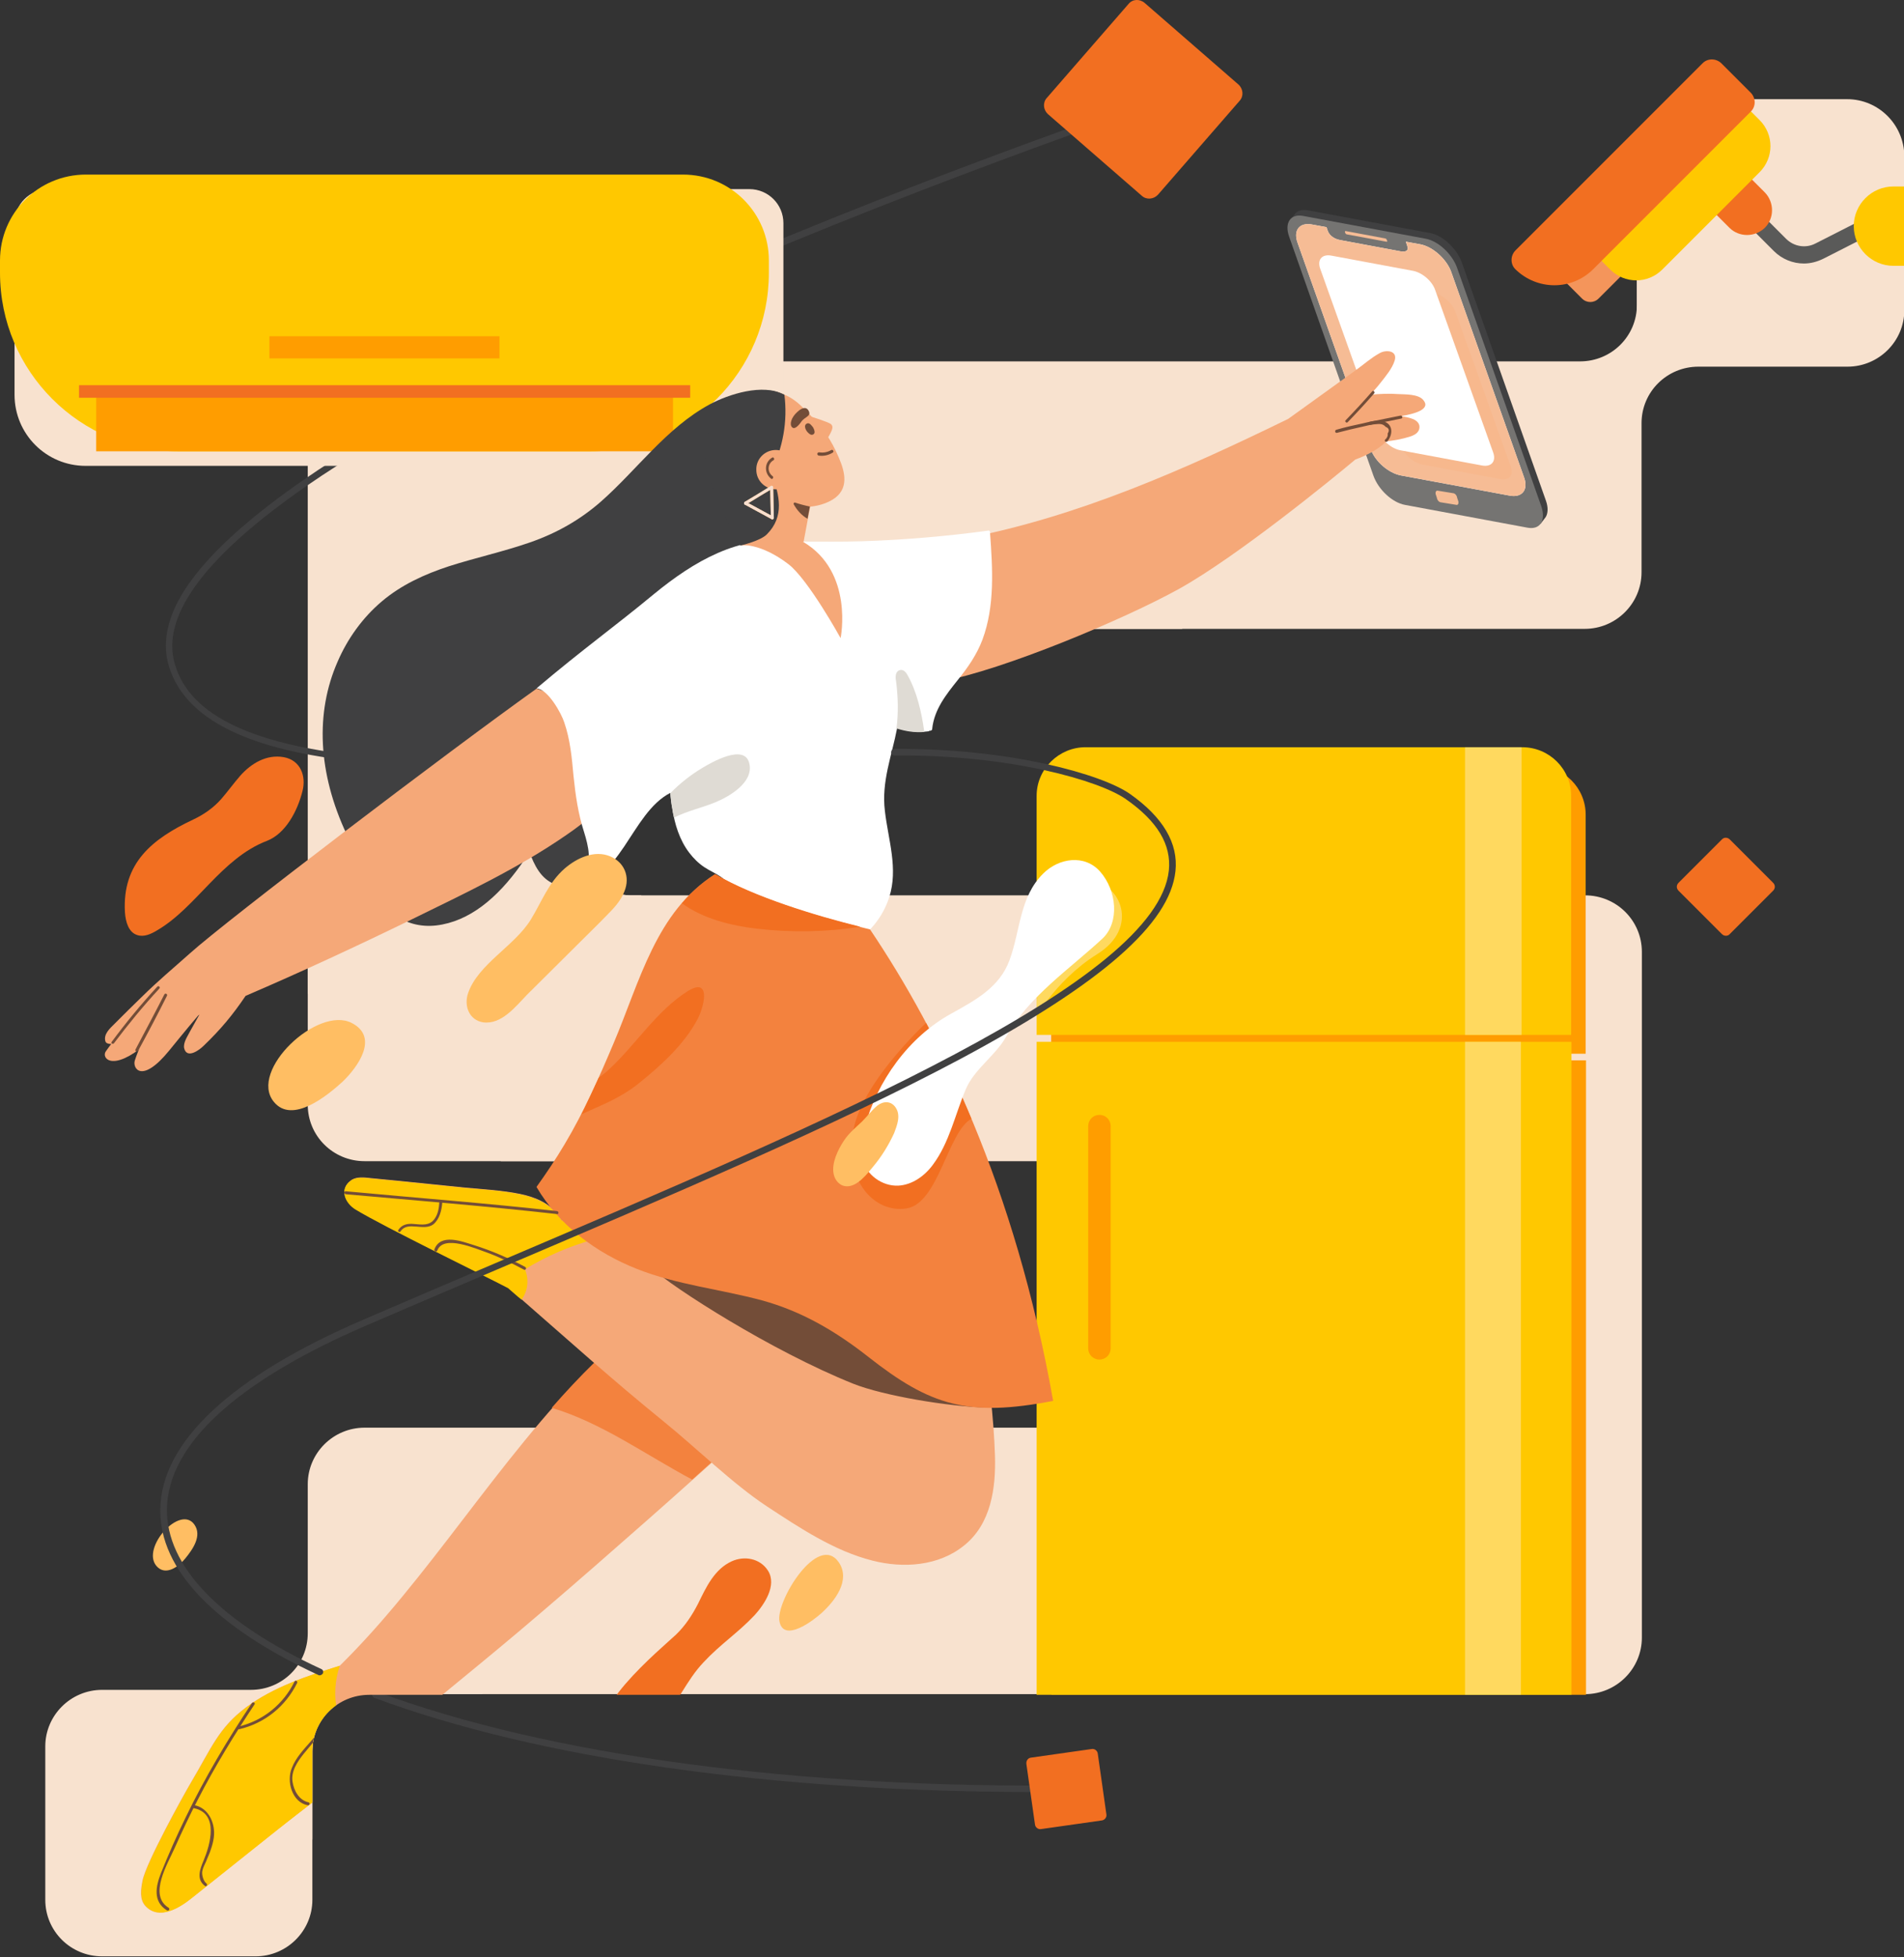 <?xml version="1.0" encoding="utf-8"?>
<!-- Generator: Adobe Illustrator 25.2.1, SVG Export Plug-In . SVG Version: 6.00 Build 0)  -->
<svg version="1.1" id="Layer_1" xmlns="http://www.w3.org/2000/svg" xmlns:xlink="http://www.w3.org/1999/xlink" x="0px" y="0px"
	 width="576px" height="592px" viewBox="0 0 576 592" style="enable-background:new 0 0 576 592;" xml:space="preserve">
<rect x="0" y="0" width="576" height="592" fill="#333333" stroke="none"/>
<style type="text/css">
	.st0{clip-path:url(#SVGID_2_);}
	.st1{fill:#F8E2CF;}
	.st2{fill:#404041;}
	.st3{fill:#F4955B;}
	.st4{fill:#5A5A59;}
	.st5{fill:#F26F21;}
	.st6{fill:#FFC800;}
	.st7{fill:#FFFFFF;}
	.st8{fill:#757472;}
	.st9{fill:#F6BC95;}
	.st10{opacity:0.15;}
	.st11{fill:#FFA060;}
	.st12{fill:#FF9D00;}
	.st13{clip-path:url(#SVGID_4_);}
	.st14{clip-path:url(#SVGID_6_);}
	.st15{fill:#FFD95F;}
	.st16{clip-path:url(#SVGID_8_);}
	.st17{fill:#F5A878;}
	.st18{fill:#734D38;}
	.st19{fill:#F3823E;}
	.st20{clip-path:url(#SVGID_10_);}
	.st21{fill:#DFDBD4;}
	.st22{fill:#FFBE63;}
	.st23{fill:#F8DFCF;}
</style>
<g>
	<g>
		<defs>
			<path id="SVGID_1_" d="M558.8,30h-46.4c-9.5,0-17.2,7.7-17.2,17.1v45.1c0,9.5-7.7,17.1-17.2,17.1H173.8h-63.5
				c-9.5,0-17.2,7.7-17.2,17.1V190v80.6v63.5c0,9.5,7.7,17.1,17.2,17.1h63.5h224.9c9.5,0,17.2,7.7,17.2,17.1v46.4
				c0,9.5-7.7,17.1-17.2,17.1H110.3c-9.5,0-17.2,7.7-17.2,17.1v45.1c0,9.5-7.7,17.1-17.2,17.1H30.9c-9.5,0-17.2,7.7-17.2,17.1v46.4
				c0,9.5,7.7,17.1,17.2,17.1h46.4c9.5,0,17.2-7.7,17.2-17.1v-45.1c0-9.5,7.7-17.1,17.2-17.1h304.3h63.5c9.5,0,17.2-7.7,17.2-17.1
				V432v-80.6v-63.5c0-9.5-7.7-17.1-17.2-17.1h-63.5H191c-9.5,0-17.2-7.7-17.2-17.1v-46.4c0-9.5,7.7-17.1,17.2-17.1h288.4
				c9.5,0,17.2-7.7,17.2-17.1v-45.1c0-9.5,7.7-17.1,17.2-17.1h45.1c9.5,0,17.2-7.7,17.2-17.1V47.2C576,37.7,568.3,30,558.8,30z"/>
		</defs>
		<use xlink:href="#SVGID_1_"  style="overflow:visible;fill:#F8E2CF;"/>
		<clipPath id="SVGID_2_">
			<use xlink:href="#SVGID_1_"  style="overflow:visible;"/>
		</clipPath>
		<g class="st0">
			<g>
				<path class="st1" d="M44.1,572.7c0,0-1.8,8.1,4.7,9.1c6.4,1,51.2-29.1,51.2-29.1l-5.2-27.4L82.1,532L44.1,572.7z"/>
			</g>
		</g>
		<g class="st0">
			<g>
				<path class="st1" d="M133.4,522.8l81.7-68.5c0,0,34.5,30.8,52.6,28.4c18.1-2.4,17.1-35.7,17.1-35.7l-62.6-27.6l-21.3,7.6
					l-94.2,89.5L133.4,522.8z"/>
			</g>
		</g>
		<g class="st0">
			<g>
				<path class="st1" d="M85.9,304.1l35.5-17.1c0,0,18.4,5.4,27.4-2c9.1-7.3,11.3-13.5,11.3-13.5s22.8,15.2,37.2-4.4
					c14.4-19.6-17.1-43.5-17.1-43.5l-19.1,9.1l-81,57.7L85.9,304.1z"/>
			</g>
		</g>
		<g class="st0">
			<g>
				<path class="st1" d="M406.9,141.7c0,0-32,40.1-58.9,54.5c-20.2,10.8-31.7-7.6-31.7-7.6l11.5-16.4l66.6-27.3L406.9,141.7z"/>
			</g>
		</g>
		<g class="st0">
			<g>
				<path class="st1" d="M197.6,286.7c0,0-16,21.7-26.3,40.6c-10.3,18.9-27.5,29.7-27.5,29.7l68.4,4.7L197.6,286.7z"/>
			</g>
		</g>
		<g class="st0">
			<g>
				<path class="st1" d="M567.4,62.9c-3.6,0-6.5,2.9-6.5,6.5v4.7l-11.6,6c-3,1.5-6.6,1-9-1.4l-5-5c1.6-2.9,1.2-6.5-1.3-9l-3.9-3.9
					l7.1-7.1c1.7-1.7,1.7-4.5,0-6.3l-7.4-7.4c1.5-1.5,1.5-4,0-5.5l-9-9c-1.5-1.5-4-1.5-5.6,0l-56.7,56.7c-1.5,1.5-1.5,4,0,5.6l0,0
					c4.3,4.3,10.3,5.7,15.7,4.4l4.5,4.5c1.4,1.4,3.6,1.4,5,0l6.2-6.2l2.1,2.1c1.7,1.7,4.6,1.7,6.3,0l21.1-21.1l3.9,3.9
					c2.2,2.2,5.3,2.7,8,1.7l5.2,5.2c2.5,2.5,5.8,3.8,9.1,3.8c2,0,4-0.5,5.9-1.4l9.3-4.8v0.4c0,3.6,2.9,6.5,6.5,6.5h8.6v-24H567.4z"
					/>
			</g>
		</g>
	</g>
	<g>
		<path class="st2" d="M313.6,542c-79.8,0-150.6-10-200.4-28.5c-0.5-0.2-0.8-0.8-0.6-1.3c0.2-0.5,0.8-0.8,1.3-0.6
			C165.9,531,241.1,541,325.6,540c0,0,0,0,0,0c0.5,0,1,0.4,1,1c0,0.5-0.4,1-1,1C321.6,542,317.6,542,313.6,542z"/>
	</g>
	<g>
		<path class="st2" d="M108.8,230.4c-16.7-1.7-29.4-4.8-38.8-9.3C59.3,216,52.8,208.9,50.7,200c-1.8-8,1.1-17,8.8-26.6
			c6.9-8.7,17.7-18.1,32.1-28.1c24.3-16.8,59.2-35.4,103.8-55.4c75.9-34,154.6-60.5,155.4-60.7l0.6,1.9
			c-0.8,0.3-79.4,26.7-155.2,60.7c-44.5,19.9-79.3,38.5-103.5,55.2c-29.9,20.7-43.4,38.4-40.1,52.7c3.7,15.8,22.1,25.3,56.4,28.9
			L108.8,230.4z"/>
	</g>
	<g>
		<g>
			<path class="st3" d="M498,43.1l-30.8,30.8c-1.4,1.4-1.4,3.6,0,5l11.4,11.4c1.4,1.4,3.6,1.4,5,0l30.8-30.8c1.4-1.4,1.4-3.6,0-5
				L503,43.1C501.6,41.7,499.4,41.7,498,43.1z"/>
		</g>
		<g>
			<g>
				<path class="st4" d="M545.7,79.7c-3.3,0-6.6-1.3-9.1-3.8l-7.3-7.3l3.7-3.7l7.3,7.3c2.4,2.4,6,3,9,1.4l16.9-8.6l2.4,4.6
					l-16.9,8.6C549.7,79.2,547.7,79.7,545.7,79.7z"/>
			</g>
		</g>
		<g>
			<path class="st5" d="M518.3,53.3L518.3,53.3c-2.9,2.9-2.9,7.7,0,10.7l4.9,4.9c2.9,2.9,7.7,2.9,10.7,0v0c2.9-2.9,2.9-7.7,0-10.7
				l-4.9-4.9C526.1,50.4,521.3,50.4,518.3,53.3z"/>
		</g>
		<g>
			<path class="st6" d="M511.6,31.4l-29.4,29.4c-4.4,4.4-4.4,11.4,0,15.8l4.9,4.9c4.4,4.4,11.4,4.4,15.8,0l29.4-29.4
				c4.4-4.4,4.4-11.4,0-15.8l-4.9-4.9C523.1,27,516,27,511.6,31.4z"/>
		</g>
		<g>
			<path class="st5" d="M529.7,33.7l-47.7,47.7c-6.5,6.5-17,6.5-23.6,0v0c-1.5-1.5-1.5-4,0-5.6l56.7-56.7c1.5-1.5,4-1.5,5.6,0l9,9
				C531.2,29.7,531.2,32.2,529.7,33.7z"/>
		</g>
		<g>
			<path class="st6" d="M576,80.4h-3.2c-6.6,0-12-5.4-12-12v0c0-6.6,5.4-12,12-12h3.2V80.4z"/>
		</g>
	</g>
	<g>
		<g>
			<path class="st7" d="M434.4,120.5c0,0,4.5,9.4,10.5,10.9c6,1.6,11.9-10.9,11.9-10.9s-4,1.5-6.9-3.7c-2.9-5.2-4.8-4.5-4.8-4.5
				L434.4,120.5z"/>
		</g>
		<g>
			<g>
				<g>
					<path class="st2" d="M432.7,70.5l-37.1-6.9c-1.7-0.3-2.9,0.1-3.7,0.9c-0.1,0.1-0.2,0.3-0.3,0.4l-1.4,1.8l0.8-0.3
						c-0.2,1,0,2.2,0.4,3.5l25.5,72.2c1.5,4.2,5.7,8.1,9.5,8.8l37.1,6.9c0.7,0.1,1.3,0.1,1.9,0l0.6,0.7l1.3-1.7
						c0.1-0.1,0.2-0.3,0.3-0.4c0.7-1.1,0.8-2.9,0.1-4.9l-25.5-72.2C440.7,75.2,436.5,71.2,432.7,70.5z"/>
				</g>
				<g>
					<path class="st8" d="M462.1,159.6l-37.1-6.9c-3.8-0.7-8-4.6-9.5-8.8L390,71.6c-1.5-4.2,0.4-7,4.2-6.3l37.1,6.9
						c3.8,0.7,8,4.6,9.5,8.8l25.5,72.2C467.7,157.5,465.9,160.3,462.1,159.6z"/>
				</g>
				<g>
					<path class="st9" d="M440.6,152.7l-4.9-0.8c-0.4-0.1-0.9-0.6-1-1.3l-0.4-1.2c-0.1-0.6,0.2-1.1,0.6-1l4.9,0.8
						c0.4,0.1,0.9,0.6,1,1.3l0.4,1.2C441.3,152.4,441,152.8,440.6,152.7z"/>
				</g>
				<g>
					<path class="st9" d="M419.4,73.1l-11.9-2.2c-0.3,0-0.5-0.3-0.6-0.6c-0.1-0.3,0-0.5,0.3-0.4l11.8,2.2c0.3,0,0.5,0.3,0.6,0.6
						C419.8,73,419.6,73.2,419.4,73.1z"/>
				</g>
				<g>
					<path class="st7" d="M429.7,73.9l-4.4-0.8l0.4,1.2c0.6,1.6-0.5,2-2.1,1.7l-18.2-3.4c-1.6-0.3-3.1-1.2-3.7-2.7l-0.4-1.2
						l-4.4-0.8c-3.7-0.7-5.7,1.7-4.4,5.4l22.2,62.6c1.3,3.7,5.4,7.2,9.1,7.9l32.9,6.1c3.7,0.7,5.7-1.7,4.4-5.4l-22.2-62.6
						C437.4,78.2,433.4,74.6,429.7,73.9z"/>
				</g>
			</g>
		</g>
		<g>
			<path class="st9" d="M429.7,73.9l-4.4-0.8l0.4,1.2c0.6,1.6-0.5,2-2.1,1.7l-18.2-3.4c-1.6-0.3-3.1-1.2-3.7-2.7l-0.4-1.2l-4.4-0.8
				c-3.7-0.7-5.7,1.7-4.4,5.4l22.2,62.6c1.3,3.7,5.4,7.2,9.1,7.9l32.9,6.1c3.7,0.7,5.7-1.7,4.4-5.4l-22.2-62.6
				C437.4,78.2,433.4,74.6,429.7,73.9z"/>
		</g>
		<g class="st10">
			<path class="st11" d="M433.8,88.6l-23.6-4.4c-2.7-0.5-4.1,1.2-3.1,3.9l16.7,46.7c0.9,2.6,3.8,5.2,6.5,5.7l23.6,4.4
				c2.7,0.5,4.1-1.2,3.1-3.9l-16.7-46.7C439.4,91.7,436.4,89.1,433.8,88.6z"/>
		</g>
		<g>
			<path class="st7" d="M427.4,81.9l-24.7-4.6c-2.8-0.5-4.3,1.3-3.3,4l17.5,49c1,2.8,4,5.4,6.8,5.9l24.7,4.6c2.8,0.5,4.3-1.3,3.3-4
				l-17.5-49C433.3,85,430.2,82.4,427.4,81.9z"/>
		</g>
	</g>
	<g>
		<path class="st1" d="M226.7,57.2H14.7C9,57.2,4.4,61.8,4.4,67.5v51.9c0,11.9,9.6,21.5,21.5,21.5h7.5H208h7.5
			c11.9,0,21.5-9.6,21.5-21.5V67.5C237,61.8,232.4,57.2,226.7,57.2z"/>
	</g>
	<g>
		<g>
			<path class="st6" d="M178.6,136.5H54c-29.8,0-54-24.2-54-54v-3.7c0-14.4,11.6-26,26-26h180.6c14.4,0,26,11.6,26,26v3.7
				C232.6,112.3,208.5,136.5,178.6,136.5z"/>
		</g>
		<g>
			<rect x="29.1" y="119.4" class="st12" width="174.5" height="17.1"/>
		</g>
		<g>
			<rect x="23.9" y="116.5" class="st5" width="184.9" height="3.8"/>
		</g>
		<g>
			<rect x="81.5" y="101.7" class="st12" width="69.6" height="6.7"/>
		</g>
	</g>
	<g>
		<path class="st5" d="M341.4,1.2l-24.7,28.4c-1.3,1.4-1.1,3.6,0.3,4.9l28.4,24.7c1.4,1.3,3.6,1.1,4.9-0.3L375,30.5
			c1.3-1.4,1.1-3.6-0.3-4.9L346.3,0.9C344.8-0.4,342.6-0.3,341.4,1.2z"/>
	</g>
	<g>
		<path class="st5" d="M310.5,533.5l2.6,18.3c0.1,0.9,1,1.6,1.9,1.4l18.3-2.6c0.9-0.1,1.6-1,1.4-1.9l-2.6-18.3
			c-0.1-0.9-1-1.6-1.9-1.4l-18.3,2.6C311,531.7,310.4,532.5,310.5,533.5z"/>
	</g>
	<g>
		<g>
			<path class="st5" d="M507.8,269.4l13.1,13.1c0.7,0.7,1.8,0.7,2.4,0l13.1-13.1c0.7-0.7,0.7-1.7,0-2.4l-13.1-13.1
				c-0.7-0.7-1.8-0.7-2.4,0L507.8,267C507.1,267.7,507.1,268.7,507.8,269.4z"/>
		</g>
		<g>
			<defs>
				<path id="SVGID_3_" d="M558.8,30h-46.4c-9.5,0-17.2,7.7-17.2,17.1v45.1c0,9.5-7.7,17.1-17.2,17.1H453V78H13.7v450.5v24.1v22.2
					c0,9.5,7.7,17.1,17.2,17.1h46.4c9.5,0,17.2-7.7,17.2-17.1v-45.1c0-9.5,7.7-17.1,17.2-17.1h304.3h63.5c9.5,0,17.2-7.7,17.2-17.1
					V432v-80.6v-63.5c0-9.5-7.7-17.1-17.2-17.1l18.6,1.4v-80.6l-18.6-1.4c9.5,0,17.2-7.7,17.2-17.1v-45.1c0-9.5,7.7-17.1,17.2-17.1
					h45.1c9.5,0,17.2-7.7,17.2-17.1V47.2C576,37.7,568.3,30,558.8,30z"/>
			</defs>
			<clipPath id="SVGID_4_">
				<use xlink:href="#SVGID_3_"  style="overflow:visible;"/>
			</clipPath>
			<g class="st13">
				<g>
					<path class="st12" d="M465,231.7h-0.2h-17.1H332.8c-8.1,0-14.8,6.6-14.8,14.7v45.7v20.7v5.9h129.6h17.1h15v-72.3
						C479.7,238.3,473.1,231.7,465,231.7z"/>
				</g>
				<g>
					<path class="st12" d="M447.6,320.7H318.1v204.3c0,8.1,6.6,14.7,14.8,14.7H465c8.1,0,14.8-6.6,14.8-14.7V320.7h-15.2H447.6z"/>
				</g>
			</g>
			<g class="st13">
				<g>
					<g>
						<defs>
							<path id="SVGID_5_" d="M475.3,313v-72.3c0-8.1-6.6-14.7-14.8-14.7H328.4c-8.1,0-14.8,6.6-14.8,14.7V313H475.3z"/>
						</defs>
						<use xlink:href="#SVGID_5_"  style="overflow:visible;fill:#FFC800;"/>
						<clipPath id="SVGID_6_">
							<use xlink:href="#SVGID_5_"  style="overflow:visible;"/>
						</clipPath>
						<g class="st14">
							<rect x="443.2" y="214.7" class="st15" width="17.1" height="124.9"/>
						</g>
						<g class="st14">
							<path class="st15" d="M311.7,310.3c0,0,7-13.5,20.2-21.7c13.1-8.2,6.8-21.4-1.8-22.3s-12.6,7.4-12.6,8.1
								c-0.1,0.6-9.2,28.4-9.2,28.4L311.7,310.3z"/>
						</g>
					</g>
					<g>
						<defs>
							<path id="SVGID_7_" d="M313.6,315.1v204.3c0,8.1,6.6,14.7,14.8,14.7h132.2c8.1,0,14.8-6.6,14.8-14.7V315.1H313.6z"/>
						</defs>
						<use xlink:href="#SVGID_7_"  style="overflow:visible;fill:#FFC800;"/>
						<clipPath id="SVGID_8_">
							<use xlink:href="#SVGID_7_"  style="overflow:visible;"/>
						</clipPath>
						<g class="st16">
							<rect x="443.2" y="299.2" class="st15" width="16.9" height="231.1"/>
						</g>
					</g>
				</g>
				<g>
					<path class="st12" d="M332.6,411.2L332.6,411.2c-1.9,0-3.4-1.5-3.4-3.4v-67.2c0-1.9,1.5-3.4,3.4-3.4l0,0c1.9,0,3.4,1.5,3.4,3.4
						v67.2C336,409.7,334.5,411.2,332.6,411.2z"/>
				</g>
			</g>
			<g class="st13">
				<g>
					<g>
						<path class="st2" d="M237.3,119.4c-6.5-3.6-17-0.1-22.6,2.9c-13.1,7.1-21.9,19.7-32.9,29.4c-6.4,5.6-13.5,9.6-21.6,12.4
							c-8.1,2.8-16.4,4.6-24.5,7.2c-7.3,2.4-14.3,5.6-20.2,10.6c-5.8,4.9-10.4,11.3-13.4,18.3c-6.7,15.3-6,33.5,2.8,52.2
							c0.3,0.1,0.7,0.3,1.1,0.5l-0.9,0.7c0,0,6.9,28.6,26.9,26.3c20-2.4,33.8-28.4,43.3-54.3c2.3-6.3,1.1-9.2-2-10
							c7.8-6,15.6-12.1,23.3-18.1c9.2-7.1,19.2-13.9,26.2-23.4c8-10.8,8.5-23.6,7.4-36.4C234.7,133.5,237.3,119.4,237.3,119.4z"/>
					</g>
					<g>
						<path class="st17" d="M430.5,120.9c-1.5-1.7-5.3-1.6-7.3-1.7c-2.9-0.2-5.8-0.1-8.7,0.2c1.1-1.2,2.2-2.4,3.2-3.7
							c1.5-1.9,3.5-4.3,4.2-6.6c1-3.1-2.6-3.4-4.5-2.3c-2.6,1.4-4.9,3.5-7.3,5.2c-2.6,1.9-5.3,3.8-7.9,5.7c-4.2,3-8.3,6-12.5,9
							c-31.4,15.3-63.5,29.6-98,36.2c-0.7,0.1-0.4,1.3,0.3,1.1c0.8-0.2,1.7-0.3,2.5-0.5c-0.6,14.5-4.2,28.6-10.6,41.6
							c-0.4,0.1-0.8,0.1-1.2,0.2c-0.7,0.1-0.4,1.3,0.3,1.1c0.2,0,0.4-0.1,0.7-0.1c0.2,0.3,0.7,0.4,0.9-0.1c0,0,0-0.1,0.1-0.1
							c18.7-3.4,55.4-18.8,72-28c17.6-9.8,46.4-33.3,53.3-39.1c3.5-1.3,6.9-3,9.4-5.5c2.4-0.3,4.8-0.7,7-1.4c1.3-0.4,2.8-1.1,3-2.6
							c0.2-1.3-0.7-2.2-1.8-2.7c-1.2-0.5-2.6-0.8-4-0.9C427.9,125.2,433.1,123.8,430.5,120.9z"/>
					</g>
					<g>
						<g>
							<path class="st2" d="M176.7,251.8c-1.7-5.6-2.6-11.2-3.2-17c-0.6-5.4-1.1-11-2.8-16.2c-0.9-2.7-2.5-8-6.2-7.8
								c-3.8,0.2-6.7,5.4-8,8.4c-1.6,3.7-2.1,7.9-1.5,11.9c0.5,3.1,2,5.8,2.9,8.7c1.1,3.6-0.2,6.5-0.4,10.1
								c-0.2,2.8,0.8,5.5,2.6,7.6c1.5,4.1,3.5,8.4,7.9,10c3.2,1.2,6.6,0.3,8.5-2.6C179.3,260.9,178,256,176.7,251.8z"/>
						</g>
					</g>
					<g>
						<path class="st17" d="M191,232.9c-3,3.7-6.3,7-9.7,10.2c-1.2-11.3-5.1-22.2-11.5-31.7c-0.3-0.5-1.6-1.4-1.7-1
							c-0.1,0-5.7-2.2-5.8-2.1c-27.2,19.4-93.8,70.1-104.8,80c-5.6,5-9.3,8-14.7,13.3c-2.7,2.6-5.4,5.3-8.1,8
							c-1.4,1.4-3.5,3.2-2.8,5.4c1.1,3.3,21.6-4.8,28.4-8.1c-0.3,0.5-2.6,4.7-2.9,5.2c-0.7,1.4-2,3.2-1.7,4.9
							c0.8,3.4,4.6,0.6,5.9-0.7c5.2-5,8.7-9.2,12.7-15.1c17-7.3,33.8-15.1,50.4-23.2c15.9-7.8,32.1-15.4,46.7-25.5
							c3.1-2.1,6-4.4,8.8-6.8c0,0.3,0.1,0.7,0.1,1c0,0.8,1.2,0.8,1.2,0c0-0.7-0.1-1.3-0.1-2c3.8-3.3,7.3-6.9,10.4-10.8
							C192.3,233.2,191.4,232.3,191,232.9z"/>
					</g>
					<g>
						<path class="st7" d="M299.5,161.1C299.5,161.1,299.5,161.1,299.5,161.1c0-0.1,0-0.1,0-0.2c0,0,0-0.1,0-0.1
							c-0.1-0.2-0.3-0.4-0.6-0.3c-12.6,1.7-25.4,2.8-38.1,3.2c-6.1,0.2-12.1,0.1-18.2,0.1c-1,0-3.3-0.1-3.5-0.2
							c-15.7-1.7-29.1,6.1-41.3,16.1c-11.7,9.7-21.3,16.5-35.5,28.5c3.5,0.2,7.6,7.7,8.4,10.3c1.8,5.2,2.3,10.7,2.8,16.2
							c0.6,5.8,1.4,11.4,3.2,17c1.3,4.2,2.5,9.1-0.1,13c-1,1.6-2.5,2.5-4.2,2.9c15.4,0,18.3-21.6,30.4-27.8c0.1,1.6,0.3,3.3,0.6,4.8
							c0.7,4.7,2.2,9.5,5.1,13.3c1.3,1.7,2.8,3.2,4.6,4.4c3,2,7.5,3.2,8,7.4c-0.2,0.2-0.2,0.6,0.2,0.8c6.6,3.6,13,7.6,19.2,11.9
							c5,3.5,10.1,5.6,16.3,4.4c0.5-0.1,0.5-0.6,0.3-0.9c5.6-3.2,9.9-8.3,11.9-14.5c2.8-8.7-0.3-17.4-1.3-26.1
							c-1.1-8.9,2.1-16.7,3.7-25.1c3.1,1,6.2,1.4,9.4,1c0.2,0,0.3-0.1,0.4-0.2c0.3,0.1,0.8-0.1,0.8-0.5c0.6-5.9,4.2-10.4,7.8-14.9
							c3-3.7,5.7-7.6,7.4-12.1C301,183.3,300.3,172,299.5,161.1z"/>
					</g>
					<g>
						<path class="st17" d="M46.4,301.4c0,0-9.8,10-14.4,16.6c-1.4,2,2,6.4,12.2-2.3c10.2-8.7,10.2-8.8,10.2-8.8L46.4,301.4z"/>
					</g>
					<g>
						<path class="st17" d="M50.1,300.8c0,0-6.8,12.3-9.3,19.9c-0.8,2.3,2,7.4,10.5-3.1c8.9-11,13.8-16.4,13.8-16.4L50.1,300.8z"/>
					</g>
					<g>
						<g>
							<path class="st18" d="M41.8,317.8c3-5.5,5.9-11,8.7-16.6c0.3-0.5-0.5-1-0.8-0.4c-2.8,5.5-5.8,11.1-8.7,16.6
								C40.7,317.9,41.5,318.3,41.8,317.8L41.8,317.8z"/>
						</g>
					</g>
					<g>
						<g>
							<path class="st18" d="M34.5,315.5c4.3-5.7,8.8-11.2,13.7-16.5c0.4-0.4-0.2-1-0.6-0.6c-4.9,5.3-9.5,10.9-13.8,16.7
								C33.4,315.5,34.2,316,34.5,315.5L34.5,315.5z"/>
						</g>
					</g>
					<g>
						<g>
							<path class="st18" d="M407.7,127.7c2.7-2.8,5.4-5.7,8-8.7c0.4-0.4-0.3-1.1-0.6-0.6c-2.6,3-5.2,5.8-8,8.7
								C406.7,127.4,407.3,128.1,407.7,127.7L407.7,127.7z"/>
						</g>
					</g>
					<g>
						<g>
							<path class="st18" d="M414.5,128.5c3.1-0.6,6.3-1.3,9.4-1.9c0.6-0.1,0.3-1-0.2-0.9c-3.1,0.6-6.3,1.3-9.4,1.9
								C413.7,127.8,413.9,128.6,414.5,128.5L414.5,128.5z"/>
						</g>
					</g>
					<g>
						<g>
							<path class="st18" d="M404.5,130.9c2.6-0.7,5.2-1.3,7.9-1.9c1.2-0.3,2.5-0.6,3.7-0.7c1.3-0.1,2.2-0.2,3.1,0.8
								c1,0.4,1.2,1.1,0.6,2c0.1,0.8-0.2,1.4-0.8,1.9c-0.3,0.5,0.4,0.9,0.8,0.4c1.9-2.5,1.4-5.7-2-6.1c-1.8-0.2-3.6,0.3-5.3,0.7
								c-2.8,0.6-5.6,1.2-8.3,2C403.7,130.2,403.9,131.1,404.5,130.9L404.5,130.9z"/>
						</g>
					</g>
					<g>
						<path class="st17" d="M252.2,407.1c-0.6,0.6-1.2,1.1-1.9,1.7c0.9-4.6,0.4-9.8-0.1-14.2c-1.4-11.9-2.8-23.9-4.2-35.8
							c-0.7-6.2-1.4-12.3-2.1-18.5c-0.4-3.4-0.7-7.4-3.2-10c-5.4-5.6-13.6,0.2-20-2c0.4-1.6,0.9-3.1,1.3-4.7c0.2-0.7-0.9-1-1.1-0.3
							l-1.3,4.6c-0.2-0.1-0.4-0.2-0.6-0.4c-0.6-0.4-1.2,0.6-0.6,1c0.3,0.2,0.6,0.3,0.9,0.5l-18.1,65.4
							c-32.6,22.9-54.4,58.1-79.5,88.5c-6,7.3-12.2,14.3-18.9,20.9c-9.9,3.1-20,6.4-28.4,12.6c-8.4,6.3-10.5,12.4-16.7,22.8
							c-2.3,3.9-13.6,24.3-14.6,29.6c-0.5,2.5-1,5.7,0.9,7.7c4.1,4.4,10.3,0.5,13.9-2.4c8.5-6.8,17.1-13.6,25.6-20.4
							c8.5-6.7,17.3-13.2,25.5-20.3c15.7-13.6,32-26.5,47.9-39.9c10.4-8.8,20.7-17.7,30.9-26.7c20.3-17.7,40.2-35.8,60-54
							c-1.1,2.1-2.9,3.9-5.5,5.2c-0.7,0.3-0.1,1.3,0.6,1c3.7-1.8,5.7-4.6,6.8-8c1.1-1,2.2-2,3.2-3
							C253.6,407.4,252.8,406.5,252.2,407.1z"/>
					</g>
					<g>
						<g>
							<path class="st19" d="M215.4,415.9c-3.1-2.9-6.4-5.7-9.8-8.4c-3.2-2.6-6.4-5.3-10.2-7.2c-0.5-0.2-1-0.5-1.5-0.7
								c-9.8,7.8-18.7,16.7-27,26.2c15.1,4.5,28.4,14.2,42.5,21.7c6-5.4,12.1-10.8,18.1-16.3C224.5,425.5,220.1,420.3,215.4,415.9z"
								/>
						</g>
					</g>
					<g>
						<path class="st17" d="M301,440.2c-0.4-11.9-1.9-23.8-3.6-35.5c-1.8-12.6-4.1-25.1-7-37.5c-6.4-26.8-14.1-51.5-27.1-75.8
							c-3.5-2-44.7-19.8-48.2-20.7c-14.3,32.4-14.3,70.4-0.7,103c3.4,8.1,7.6,15.8,12.6,22.9c-19.9-7.5-39-16.7-57.1-27.7
							c-0.3-0.5-0.7-1.1-1.1-1.6c-2.9-3.6-7.1-5.3-11.5-6.2c-5.4-1.1-11-1.4-16.5-1.9c-6.5-0.7-13.1-1.3-19.6-2
							c-3.1-0.3-6.2-0.6-9.2-0.9c-1.8-0.2-4.2-0.5-5.8,0.7c-3.6,2.6-1.7,6.8,1.4,8.7c8.7,5.3,39.4,20.2,46.2,23.8
							c19.7,17.2,30.7,27.2,47.3,40.7c9.5,7.7,20.7,18.7,30.9,25.4c9.9,6.5,20.4,13.5,31.9,16.4c9.3,2.4,20.1,1.7,27.8-4.6
							C299.8,460.9,301.3,450.1,301,440.2z"/>
					</g>
					<g>
						<path class="st18" d="M298,421.9c-11.1-13.4-32.5-24.2-46.6-34.7c-6.6-4.9-13.8-9.1-21.5-12.1c-8-3-16.4-4.5-24.8-5.7
							c-3.5-0.5-6.9-1-10.4-1.6c0.2,2.6-3.8,10,2.5,15.8c6.3,5.8,36,24.9,60.9,34.9c9.3,3.7,29,6.9,39.8,7.2
							C298.5,425.8,298.4,422.4,298,421.9z"/>
					</g>
					<g>
						<path class="st6" d="M179.9,374.8c-3.4-1.9-6.7-3.8-10.1-5.8c-0.4-0.5-0.7-1.1-1.1-1.6c-2.9-3.6-7.1-5.3-11.5-6.2
							c-5.4-1.1-11-1.4-16.5-1.9c-6.5-0.7-13.1-1.3-19.6-2c-3.1-0.3-6.2-0.6-9.2-0.9c-1.8-0.2-4.2-0.5-5.8,0.7
							c-3.6,2.6-1.7,6.8,1.4,8.7c8.7,5.3,39.4,20.2,46.2,23.8c1.4,1.2,2.7,2.4,4.1,3.5c1.9-2.7,2.3-6.1,1-9.2
							C165.3,379.9,172.5,376.8,179.9,374.8z"/>
					</g>
					<g>
						<defs>
							<path id="SVGID_9_" d="M262.7,410.4c-9.8-7.7-20.1-13.8-32.2-17.1c-12.6-3.4-25.7-4.7-37.8-9.5
								c-12.4-4.9-23.6-13.2-30.4-24.8c3-4.2,5.9-8.5,8.5-12.9c5.8-9.7,10.4-20.1,14.8-30.5c8-18.8,12.8-39.8,30.7-51.2
								c12.4,7.4,32.9,13.4,46.9,16.7c21.1,31.3,43.9,77.8,55.4,142.6C292.8,428.7,281.4,425.1,262.7,410.4z"/>
						</defs>
						<use xlink:href="#SVGID_9_"  style="overflow:visible;fill:#F3823E;"/>
						<clipPath id="SVGID_10_">
							<use xlink:href="#SVGID_9_"  style="overflow:visible;"/>
						</clipPath>
						<g class="st20">
							<path class="st5" d="M281.5,308.1c0,0-20.3,18.3-23.3,33.5c-3,15.3,6.2,25.4,16,23.9c9.8-1.5,12.5-23.4,19.8-27.2
								c7.3-3.9,8.6-6,8.5-7.1c-0.2-1.2-9.2-23.2-9.2-23.2L281.5,308.1z"/>
						</g>
					</g>
					<g>
						<g>
							<path class="st5" d="M216.4,264.4c-3.9,2.5-7.3,5.5-10.1,8.8c6.4,4.7,15,6.8,22.8,7.7c10.4,1.2,20.9,1,31.2-0.6
								C246.5,276.9,227.9,271.2,216.4,264.4z"/>
						</g>
					</g>
					<g>
						<g>
							<path class="st5" d="M212.3,299c-0.7-0.7-2-0.6-4.3,0.8c-9.3,5.9-15.5,15.9-23.4,23.3c-1,1-2.2,1.9-3.5,2.9
								c-1.7,3.7-3.4,7.4-5.2,11c5.9-2.7,11.7-4.8,17.3-9.3c6.7-5.4,13.7-11.7,17.8-19.4C212.4,305.7,213.9,300.5,212.3,299z"/>
						</g>
					</g>
					<g>
						<path class="st6" d="M102,517.6c-1-4.7-0.7-9.4,0.8-13.8c-9.9,3.1-20,6.4-28.3,12.6c-8.4,6.3-10.5,12.4-16.7,22.8
							c-2.3,3.9-13.6,24.3-14.6,29.6c-0.5,2.5-1,5.7,0.9,7.7c4.1,4.4,10.3,0.5,13.9-2.4c8.5-6.8,17.1-13.6,25.6-20.4
							c8.5-6.8,17.3-13.2,25.5-20.3c1.9-1.6,3.8-3.3,5.7-4.9C112.9,523.3,109.5,520.5,102,517.6z"/>
					</g>
					<g>
						<g>
							<path class="st18" d="M51,577c-6.2-3.8-0.2-13.4,1.9-18.2c2.2-4.9,4.5-9.8,7-14.6c5.1-9.9,10.9-19.4,17.1-28.7
								c0.3-0.5-0.4-0.9-0.8-0.4c-7.4,11.1-14.2,22.5-20,34.5c-2.7,5.5-5.2,11.2-7.5,16.9c-1.6,4.1-2.5,8.6,1.8,11.3
								C51.1,578.1,51.5,577.3,51,577L51,577z"/>
						</g>
					</g>
					<g>
						<g>
							<path class="st18" d="M104.6,361.2c21.3,1.9,42.6,3.6,63.9,6c0.6,0.1,0.6-0.8,0-0.9c-21.3-2.4-42.6-4-63.9-6
								C104,360.2,104,361.1,104.6,361.2L104.6,361.2z"/>
						</g>
					</g>
					<g>
						<g>
							<path class="st18" d="M132.3,378.2c1.9-4.9,11.7-0.5,15.2,0.7c3.8,1.4,7.4,3.2,11,5.1c0.5,0.3,0.9-0.5,0.4-0.8
								c-5-2.7-10.1-4.9-15.5-6.6c-3.6-1.1-10.1-3.7-12,1.3C131.3,378.5,132.1,378.8,132.3,378.2L132.3,378.2z"/>
						</g>
					</g>
					<g>
						<g>
							<path class="st18" d="M93.3,545.1c-2.8-0.6-4.4-3.5-4.8-6.2c-0.5-3.2,1.5-6.1,3.4-8.5c3.4-4.2,7.1-8.2,10.7-12.3
								c0.4-0.4-0.3-1.1-0.6-0.6c-2.7,3.1-5.4,6.1-8,9.2c-2.1,2.4-4.5,4.9-5.7,8c-1.7,4,0,10.4,4.8,11.3
								C93.7,546.1,93.9,545.2,93.3,545.1L93.3,545.1z"/>
						</g>
					</g>
					<g>
						<g>
							<path class="st18" d="M72.4,523c7.7-1.8,14-6.9,17.5-14c0.2-0.5-0.5-1-0.8-0.4c-3.4,6.9-9.5,11.8-16.9,13.6
								C71.6,522.3,71.8,523.1,72.4,523L72.4,523z"/>
						</g>
					</g>
					<g>
						<g>
							<path class="st18" d="M58.7,546.9c7.6,1.6,4.9,11,2.9,15.8c-1.1,2.6-2.3,5.7,0.4,7.7c0.5,0.3,0.9-0.4,0.4-0.8
								c-0.9-0.7-1.4-2.6-1.2-3.7c0.2-1,0.7-1.9,1.1-2.8c0.4-1,0.8-1.9,1.2-2.9c0.8-2.2,1.5-4.6,1.2-7c-0.4-3.4-2.4-6.5-5.8-7.2
								C58.4,545.9,58.1,546.8,58.7,546.9L58.7,546.9z"/>
						</g>
					</g>
					<g>
						<g>
							<path class="st18" d="M121.2,372.4c2.1-3.2,7,0.1,9.9-2.1c1.9-1.6,2.5-4.2,2.7-6.6c0-0.6-0.8-0.6-0.9,0
								c-0.1,1.7-0.4,3.5-1.4,4.9c-1.5,2.2-3.9,1.8-6.2,1.6c-1.9-0.2-3.7,0.1-4.8,1.8C120.2,372.4,120.9,372.9,121.2,372.4
								L121.2,372.4z"/>
						</g>
					</g>
					<g>
						<g>
							<path class="st21" d="M226.7,231c-1.3-6.3-11.5-0.4-14.3,1.3c-3.5,2.1-6.8,4.7-9.6,7.6c0.1,1.6,0.3,3.2,0.6,4.8
								c0.1,0.9,0.3,1.7,0.5,2.6c3.9-2,8.5-3,12.4-4.6C220.5,241,228,236.7,226.7,231z"/>
						</g>
					</g>
					<g>
						<g>
							<path class="st21" d="M279.6,221.2c-0.8-5.7-2.2-12-5.1-17.1c-0.5-0.9-1.4-1.9-2.6-1.3c-1.2,0.6-1,2.4-0.8,3.4
								c0.6,4.8,0.7,9.5,0.1,14.1c2.7,0.9,5.5,1.3,8.3,1.1C279.6,221.4,279.6,221.3,279.6,221.2z"/>
						</g>
					</g>
					<g>
						<polygon class="st17" points="245.5,151.1 243.1,163.9 224,164.9 228.6,144 						"/>
					</g>
					<g>
						<path class="st17" d="M224,164.9c0,0,5.9-0.9,14.6,5.8c6,4.7,15.7,22.3,15.7,22.3s4.1-20-11.3-29.1
							C234.7,158.9,224,164.9,224,164.9z"/>
					</g>
					<g>
						<path class="st17" d="M217,134.8c-1.3-3-0.7-10.3,5.9-13.9c6-3.2,13.1-4.4,19.7,2.1c6.6,6.5,8.8,9.9,11.2,15.5
							c1.9,4.4,3.1,9.5-1.9,12.6c-5.6,3.4-13.4,2.4-17.3,0.6C230.8,150,221.9,146.4,217,134.8z"/>
					</g>
					<g>
						<g>
							<path class="st2" d="M237.3,119.4c-5.5-2.6-11.6-1.2-16,1.2c-6.7,3.6-8.1,13.9-7.8,17.2c1.2,13.2,10.5,27.2,10.5,27.2
								s6.1-1.4,8-3.4c5.3-5.3,4-11.8,1.2-18.8C236.9,135.4,238.3,127.4,237.3,119.4z"/>
						</g>
					</g>
					<g>
						<path class="st17" d="M228.8,142.1c0,3.3,2.7,5.9,6,5.9c3.3,0,5.9-2.7,5.9-6c0-3.3-2.7-5.9-6-5.9
							C231.4,136.1,228.7,138.8,228.8,142.1z"/>
					</g>
					<g>
						<path class="st17" d="M245,125.9c0,0,5.6,1.7,6.4,2.4c0.8,0.7,0.5,1.7-1,4.2C249,134.9,245,125.9,245,125.9z"/>
					</g>
					<g>
						<g>
							<path class="st18" d="M240.1,152.5c1,1.8,2.4,3.4,4.2,4.4l0.7-3.7c-1.5-0.3-3-0.7-4.5-1.2C240.3,151.9,240,152.2,240.1,152.5
								z"/>
						</g>
					</g>
					<g>
						<g>
							<path class="st18" d="M233.7,144c-1.7-1.3-1.5-3.8,0.3-4.8c0.5-0.3,0-1.1-0.4-0.8c-2.4,1.4-2.5,4.7-0.3,6.4
								C233.7,145.1,234.2,144.3,233.7,144L233.7,144z"/>
						</g>
					</g>
					<g>
						<path class="st18" d="M244.7,124.4c0.7,1.6-1.3,1.6-2.4,3.3c-1.1,1.5-2.1,2.2-2.7,1.5c-0.8-0.8-0.3-2.9,1.6-4.6
							C243,122.9,244.2,123.2,244.7,124.4z"/>
					</g>
					<g>
						<path class="st18" d="M244.1,128.1c-1.2,0.6-0.2,2.3,0.4,2.8c0.4,0.4,0.9,0.8,1.5,0.5c0.8-0.4,0.3-1.5,0-2.1
							C245.6,128.8,244.9,127.7,244.1,128.1z"/>
					</g>
					<g>
						<g>
							<path class="st18" d="M247.7,137.8c1.5,0.2,2.9-0.1,4.2-0.9c0.5-0.3,0.1-1-0.4-0.8c-1.2,0.7-2.4,0.9-3.7,0.7
								C247.1,136.8,247.1,137.7,247.7,137.8L247.7,137.8z"/>
						</g>
					</g>
					<g>
						<g>
							<g>
								<path class="st22" d="M233.2,147c-2.6,1.6-5.2,3.2-7.9,4.8c-0.5,0.3,0,1.1,0.4,0.8c2.6-1.6,5.2-3.2,7.9-4.8
									C234.1,147.5,233.7,146.7,233.2,147L233.2,147z"/>
							</g>
						</g>
						<g>
							<g>
								<path class="st22" d="M233,147.4c0.1,3.1,0.1,6.1,0.2,9.2c0,0.6,0.9,0.6,0.9,0c-0.1-3.1-0.1-6.1-0.2-9.2
									C233.9,146.8,233,146.8,233,147.4L233,147.4z"/>
							</g>
						</g>
						<g>
							<g>
								<path class="st22" d="M225.3,152.6c2.7,1.5,5.4,2.9,8.1,4.4c0.5,0.3,0.9-0.5,0.4-0.8c-2.7-1.5-5.4-2.9-8.1-4.4
									C225.3,151.6,224.8,152.3,225.3,152.6L225.3,152.6z"/>
							</g>
						</g>
					</g>
					<g>
						<g>
							<g>
								<path class="st23" d="M233.2,147c-2.6,1.6-5.2,3.2-7.9,4.8c-0.5,0.3,0,1.1,0.4,0.8c2.6-1.6,5.2-3.2,7.9-4.8
									C234.1,147.5,233.7,146.7,233.2,147L233.2,147z"/>
							</g>
						</g>
						<g>
							<g>
								<path class="st23" d="M233,147.4c0.1,3.1,0.1,6.1,0.2,9.2c0,0.6,0.9,0.6,0.9,0c-0.1-3.1-0.1-6.1-0.2-9.2
									C233.9,146.8,233,146.8,233,147.4L233,147.4z"/>
							</g>
						</g>
						<g>
							<g>
								<path class="st23" d="M225.3,152.6c2.7,1.5,5.4,2.9,8.1,4.4c0.5,0.3,0.9-0.5,0.4-0.8c-2.7-1.5-5.4-2.9-8.1-4.4
									C225.3,151.6,224.8,152.3,225.3,152.6L225.3,152.6z"/>
							</g>
						</g>
					</g>
				</g>
				<g>
					<path class="st7" d="M332.8,263.6c-4.7-5.3-12.5-4.1-17.2,0.6c-7.2,7.1-6.9,17.3-10.2,26.2c-3,8.2-10.3,12.1-17.5,16.1
						c-13,7.1-22.6,20.5-26.4,34.7c-0.8,3.1-1.4,6.5-0.6,9.6c1.3,4.6,6,8,10.8,7.8c4.2-0.2,8-2.9,10.5-6.3c5-6.7,6.7-15.1,9.9-22.7
						c2.6-6.3,9-10.2,12.3-16.1c7-12.3,19.2-20.4,29.2-29.7C338.7,278.9,337.9,269.4,332.8,263.6z"/>
				</g>
				<g>
					<g>
						<path class="st5" d="M232.3,475c-2.4-3.7-7.1-4.5-10.9-2.8c-5.3,2.4-7.8,7.9-10.2,12.8c-1.8,3.5-3.9,6.7-6.7,9.4
							c-3.8,3.6-30.7,25.8-18.9,31c4.7,2.1,10.1-0.6,14.1-4.7c5.4-5.5,7.8-12.3,13.1-17.9c5.1-5.5,10.3-8.8,15.5-14.3
							C231.1,485.4,235.2,479.5,232.3,475z"/>
					</g>
				</g>
				<g>
					<g>
						<path class="st5" d="M85.8,229c-5.2-0.9-9.8,1.9-13.1,5.6c-2,2.3-3.8,4.8-5.8,7.1c-2.4,2.7-5.3,4.7-8.5,6.2
							C46.1,253.7,36.9,261,37.8,276c0.2,2.8,1.1,6,3.7,6.8c2,0.7,4.2-0.3,6-1.4c11.9-6.9,19.4-21.8,33.3-27.1
							c5.6-2.2,9.2-9,10.7-15C92.7,234.7,90.9,229.9,85.8,229z"/>
					</g>
				</g>
				<g>
					<path class="st22" d="M184.6,259c-4.8-2-10.1,0.5-13.8,3.7c-4.9,4.3-6.9,10-10.2,15.4c-4.9,8-16,13.5-19,22.3
						c-1.3,3.8,0.3,8.1,4.5,8.8c5.6,0.8,9.9-4.8,13.3-8.3l16.4-16.3c2.6-2.6,5.2-5.1,7.7-7.7c2.1-2.1,4.3-4.4,5.4-7.3
						C190.7,265.2,188.9,260.8,184.6,259z"/>
				</g>
				<g>
					<path class="st22" d="M270.9,334.9c-1.4-2-3.7-1.9-5.5-0.5c-1.7,1.4-3,3.2-4.6,4.8c-1.9,1.8-4,3.5-5.5,5.8
						c-1.8,2.7-3.8,6.8-3.1,10.1c0.4,2,2,3.8,4.2,3.7c3.1-0.1,5.9-3.7,7.7-5.9c2.6-3.1,4.7-6.5,6.4-10.2
						C271.4,340.3,272.6,337.3,270.9,334.9z"/>
				</g>
				<g>
					<path class="st22" d="M106.4,309.4c-10.3-5.3-31.2,14.4-23.6,23.8c5.6,7,16.4-2,20.8-6C108.2,322.8,114.8,313.7,106.4,309.4z"
						/>
				</g>
				<g>
					<path class="st22" d="M58.8,461.1c-4.3-6.1-16.1,7-11.5,12.5c2.8,3.3,6.9,0.1,8.8-2.3C58.3,468.6,61.2,464.5,58.8,461.1z"/>
				</g>
				<g>
					<path class="st22" d="M253.8,472.6c-6.3-9.3-19.2,11.8-18,17.8c1.3,6.6,10.4-0.4,12.7-2.5C252.5,484.3,257.4,478,253.8,472.6z"
						/>
				</g>
			</g>
		</g>
	</g>
	<g>
		<path class="st2" d="M96.7,506.7c-0.1,0-0.3,0-0.4-0.1c-15.4-7.1-27.3-15-35.5-23.4c-8.3-8.6-12.5-17.6-12.3-26.8
			c0.3-20.3,21.5-40.1,61.5-57.3c13.2-5.7,26.6-11.4,39.5-16.9c103.1-43.9,200.5-85.4,204.1-118.9c0.8-7.8-3.4-14.9-13-21.6
			c-8-5.6-35-13.5-70-13.2c0,0,0,0,0,0c-0.5,0-1-0.4-1-1c0-0.5,0.4-1,1-1c35.4-0.2,62.9,7.8,71.2,13.6c10.1,7.1,14.7,15,13.8,23.4
			c-1.7,15.9-22.3,33.9-64.9,56.7c-37.7,20.1-87.6,41.3-140.4,63.8c-12.9,5.5-26.3,11.2-39.5,16.9c-39.2,16.9-60,36-60.3,55.5
			c-0.1,8.6,3.8,17.1,11.8,25.4c7.9,8.2,19.7,16,34.9,23c0.5,0.2,0.7,0.8,0.5,1.3C97.4,506.5,97.1,506.7,96.7,506.7z"/>
	</g>
</g>
</svg>
